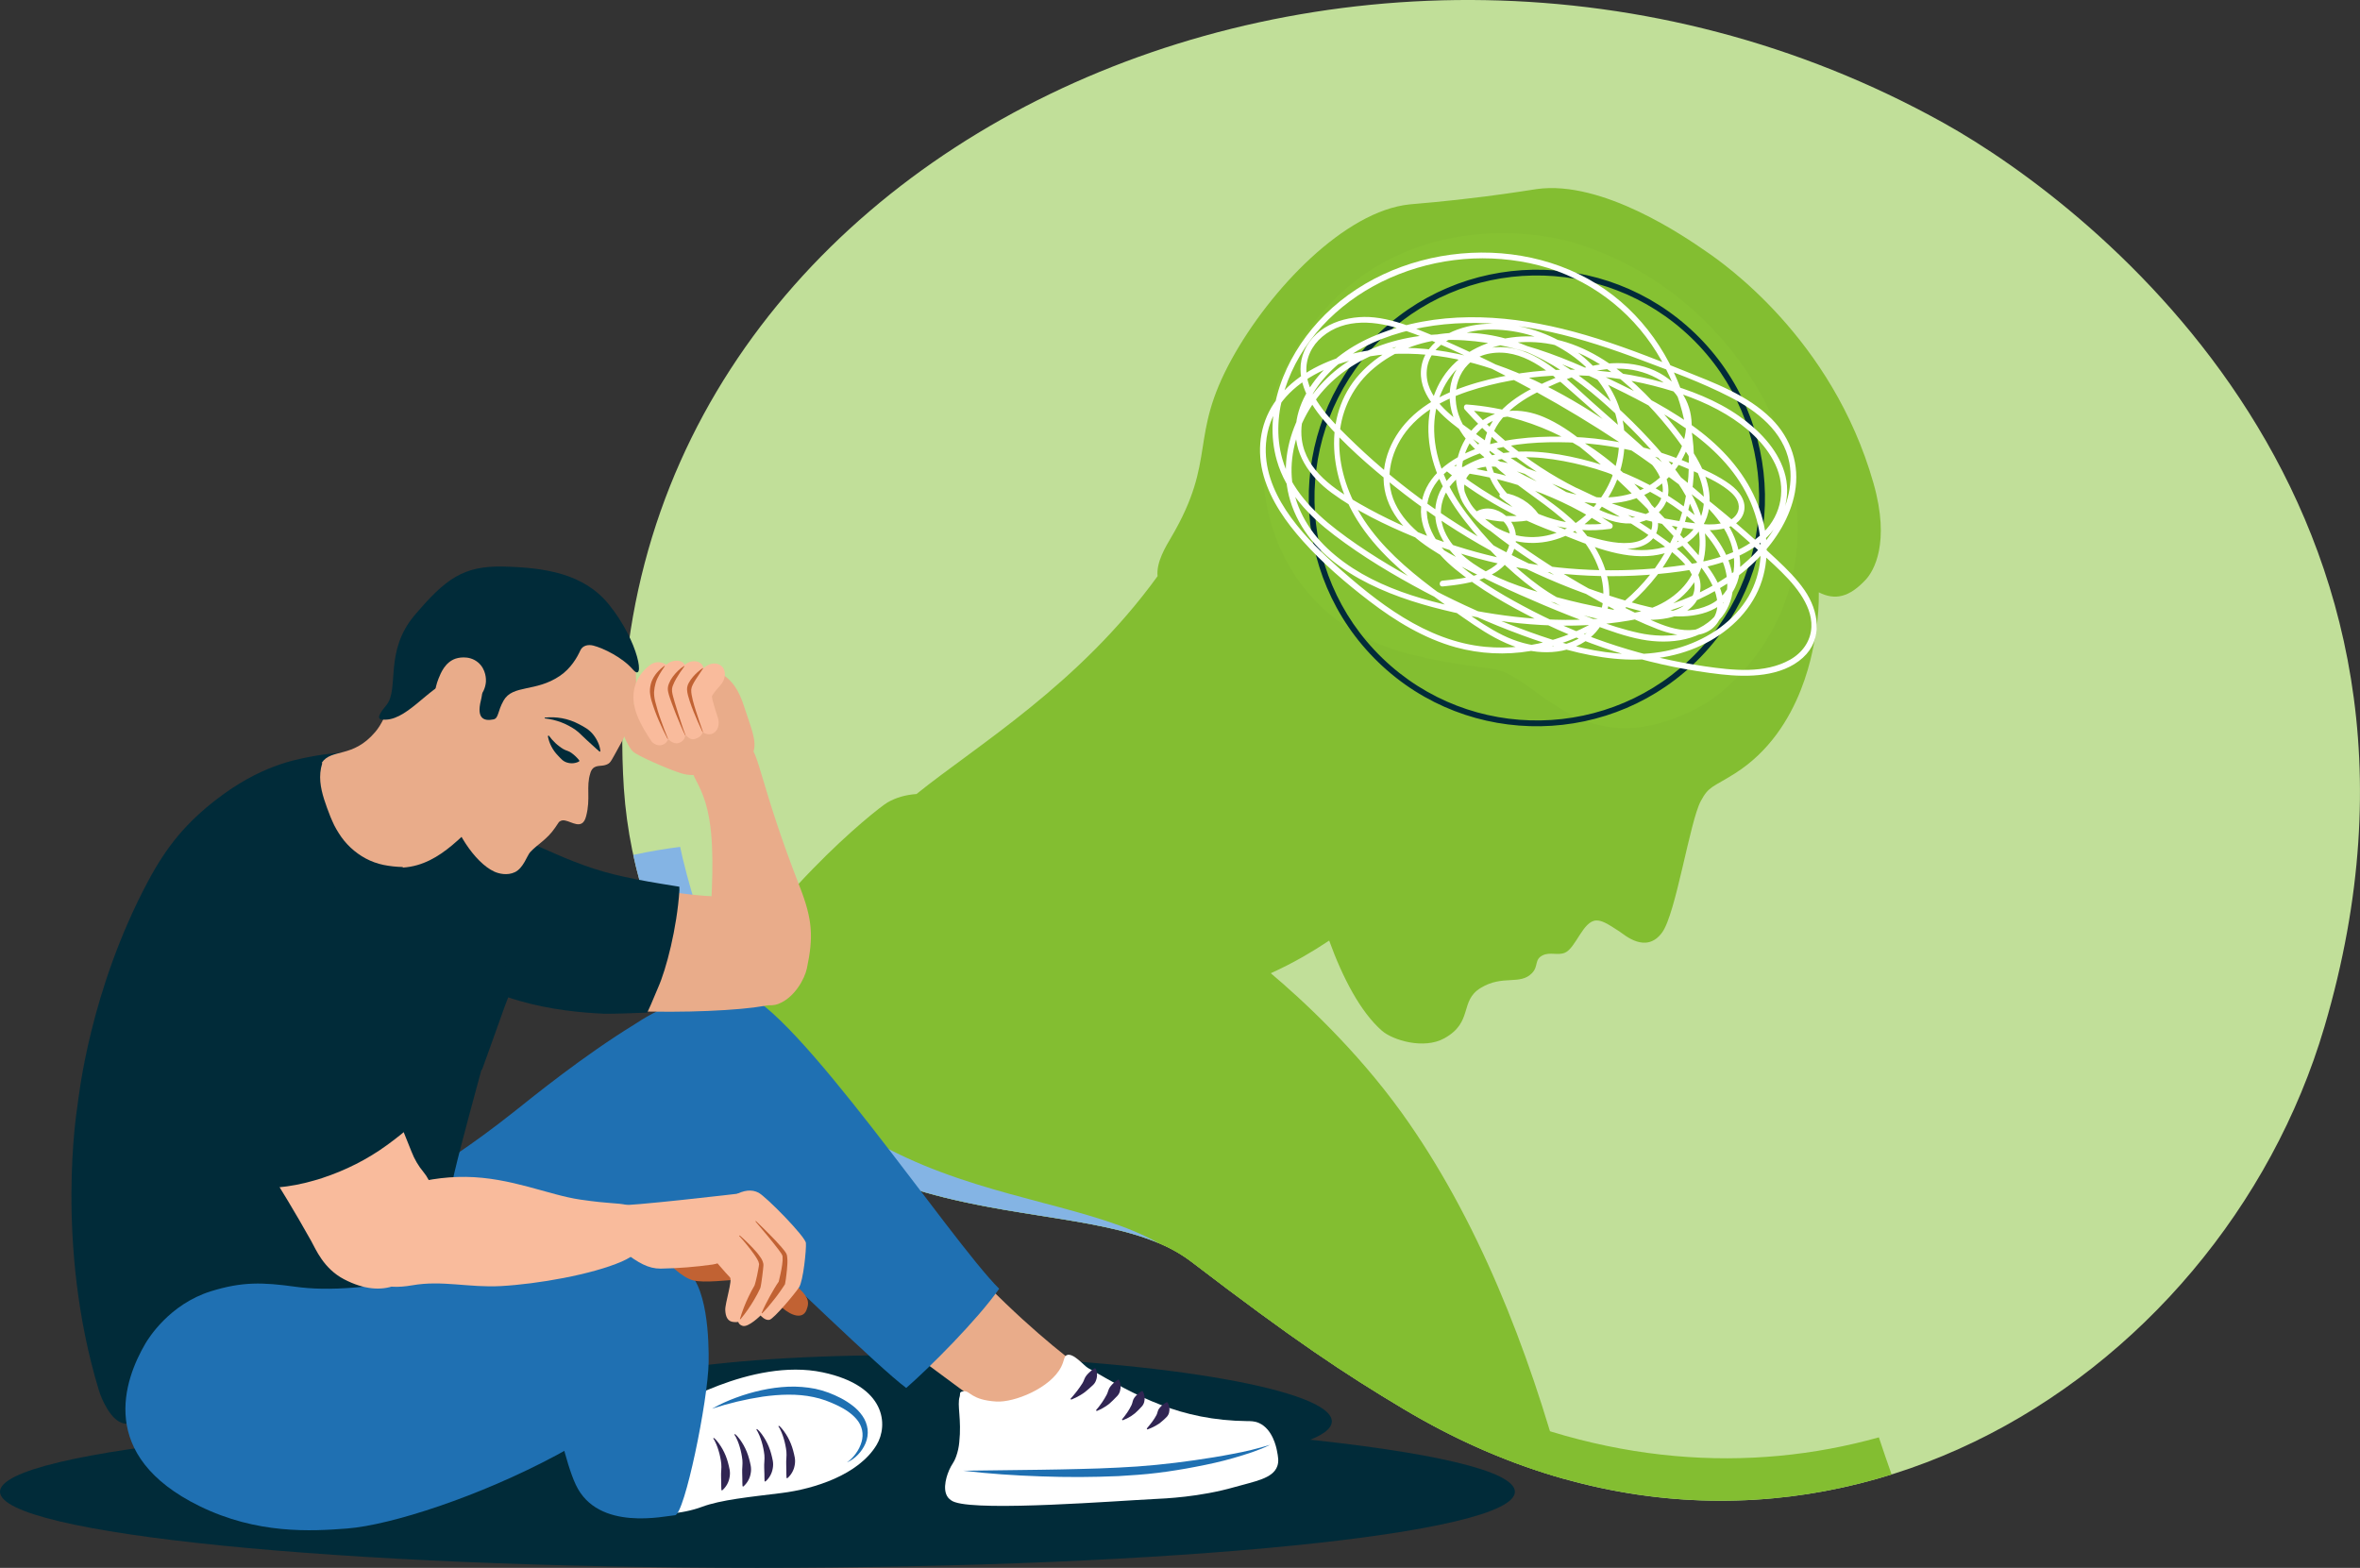 <?xml version="1.0" encoding="UTF-8"?> <svg xmlns="http://www.w3.org/2000/svg" width="286" height="190" viewBox="0 0 286 190" fill="none"><rect x="0" y="0" width="286" height="190" fill="#333333" stroke="none"/><g clip-path="url(#clip0_127_3231)"><path d="M170.103 170.754C162.885 166.439 156.917 162.5 144.346 152.883C130.136 142.012 94.547 155.595 78.615 110.275C76.96 105.532 75.948 100.588 75.606 95.576C70.543 18.048 164.902 -24.402 235.523 14.89C254.079 25.216 300.22 61.581 281.692 124.429C268.912 167.802 218.555 199.704 170.103 170.754Z" fill="#C1DF99"></path><path d="M144.347 152.883C156.918 162.5 162.883 166.439 170.104 170.754C176.559 174.611 183.042 177.387 189.478 179.204C185.208 163.374 178.991 147.534 169.875 134.86C164.325 127.141 157.694 121.057 154.003 117.942C155.253 117.373 156.563 116.715 157.914 115.944C158.963 115.345 160.018 114.692 161.078 113.985C162.712 118.502 164.892 122.661 167.479 124.917C168.785 126.052 172.548 127.212 175.043 125.821C178.584 123.851 176.83 121.308 179.445 119.719C182.132 118.083 184.212 119.446 185.67 117.914C186.471 117.075 185.914 116.279 186.958 115.768C187.837 115.338 188.783 115.818 189.64 115.458C190.956 114.913 191.849 111.57 193.453 111.548C194.11 111.539 194.7 111.859 196.27 112.889C196.864 113.28 199.492 115.66 201.431 112.997C203.102 110.702 204.778 99.573 206.11 97.082C207.09 95.245 207.527 95.446 210.262 93.721C218.632 88.419 219.848 77.911 220.083 76.428C220.324 74.891 220.435 73.337 220.414 71.782C222.407 72.786 224.115 72.376 226.104 70.246C227.028 69.255 229.12 65.853 227.039 58.549C222.025 40.951 208.735 31.835 206.785 30.489C204.245 28.732 194.202 21.785 186.22 22.915C185.539 23.01 183.381 23.376 179.956 23.813C174.991 24.447 171.715 24.675 170.839 24.767C162.97 25.57 153.927 35.07 149.287 43.48C144.007 53.051 147.548 55.555 141.942 65.099C141.287 66.216 140.106 68.117 140.282 69.822C130.734 83.007 118.355 90.334 111.07 96.223C109.752 96.32 108.585 96.648 107.565 97.239C106.15 98.056 92.246 109.205 84.863 123.772C102.495 152.78 131.781 143.269 144.347 152.883Z" fill="#83BE31"></path><path d="M170.958 79.304C173.545 79.944 175.778 80.394 180.764 81.029C186.398 81.752 191.399 92.775 205.112 86.108C206.544 85.407 207.877 84.517 209.073 83.462C227.523 67.095 214.708 36.809 190.987 29.49C184.543 27.503 165.96 25.563 156.11 43.892C149.313 56.545 153.558 75.007 170.958 79.304Z" fill="#86C232"></path><path d="M167.035 80.257C156.063 69.657 155.756 52.101 166.354 41.123C176.952 30.144 194.488 29.836 205.46 40.441C216.431 51.046 216.738 68.598 206.141 79.576C195.544 90.555 178 90.857 167.035 80.257ZM204.965 40.941C194.273 30.609 177.183 30.909 166.851 41.609C156.52 52.309 156.828 69.421 167.52 79.752C178.212 90.083 195.311 89.783 205.634 79.083C215.957 68.383 215.659 51.272 204.965 40.941Z" fill="#012B39"></path><path d="M179.118 54.201C183.32 59.889 191.452 62.027 193.826 69.143C194.706 71.789 194.496 74.831 192.238 76.729C189.378 79.135 185.209 78.501 182.115 76.975C180.497 76.18 179.006 75.156 177.536 74.121C175.796 72.894 174.058 71.667 172.387 70.343C169.35 67.945 166.463 65.204 164.559 61.795C163.02 59.038 162.098 55.848 162.338 52.672C162.458 51.111 162.892 49.591 163.612 48.202C164.332 46.812 165.324 45.582 166.53 44.584C171.492 40.438 178.683 40.117 184.507 42.446C187.973 43.835 191.076 45.989 193.889 48.422C196.507 50.687 198.954 53.143 201.208 55.771C203.099 57.983 204.885 60.492 205.652 63.34C206.427 66.221 205.84 69.282 203.697 71.43C201.479 73.653 198.16 74.626 195.075 74.438C191.534 74.221 188.236 72.394 185.506 70.232C182.591 67.915 179.982 65.236 177.743 62.259C175.564 59.346 173.896 55.957 173.802 52.256C173.719 48.985 174.961 45.765 177.635 43.769C180.199 41.861 183.562 41.206 186.702 41.525C190.379 41.898 193.738 43.754 196.543 46.089C199.321 48.406 201.831 51.216 203.917 54.167C205.534 56.458 207.136 59.429 206.232 62.307C205.125 65.85 200.957 66.994 197.652 66.589C195.846 66.368 194.103 65.796 192.399 65.18C190.539 64.508 188.662 63.837 186.891 62.951C183.895 61.452 181.007 58.977 180.56 55.455C180.082 51.673 183.167 49.134 186.202 47.587C189.355 45.981 193.029 44.522 196.626 44.691C199.866 44.842 203.372 46.659 204.17 50.032C204.765 52.549 203.655 55.196 201.983 57.057C197.488 62.064 190.187 60.415 184.904 57.697C181.704 56.052 177.914 53.832 176.741 50.193C175.718 47.017 177.035 43.44 180.575 42.833C184.44 42.173 187.636 44.956 190.319 47.331L194.982 51.45C196.415 52.716 197.919 53.933 199.271 55.289C200.261 56.281 201.304 57.514 201.487 58.961C201.709 60.732 200.388 62.086 198.773 62.548C197.002 63.053 195.173 62.444 193.576 61.67C191.887 60.852 190.255 59.889 188.637 58.944C185.058 56.844 181.586 54.573 178.22 52.13C175.916 50.457 172.619 48.117 172.909 44.865C173.221 41.386 177.418 40.014 180.368 39.94C183.541 39.878 186.667 40.714 189.388 42.35C192.067 43.952 194.33 46.353 195.467 49.289C196.475 51.894 196.441 54.725 195.526 57.351C193.644 62.758 187.899 66.799 182.202 64.362C179.368 63.15 177.079 60.495 177.122 57.297C177.161 54.474 178.938 51.519 181.73 50.686C184.883 49.744 188.048 51.548 190.48 53.398C193.576 55.756 196.44 58.484 199.196 61.219C200.661 62.673 202.088 64.161 203.478 65.683C204.648 66.965 205.889 68.241 206.83 69.707C207.556 70.837 208.232 72.208 208.104 73.592C207.968 75.091 206.768 76.128 205.321 76.318C203.787 76.521 202.173 76.03 200.772 75.444C198.954 74.683 197.179 73.796 195.429 72.891C191.91 71.069 188.508 69.031 185.241 66.788C183.527 65.612 181.836 64.388 180.218 63.09C179.175 62.258 178.084 61.241 177.611 59.956C177.019 58.35 178.01 56.933 179.635 56.629C181.376 56.303 183.157 56.901 184.793 57.43C188.478 58.628 192.034 60.194 195.407 62.103C197.069 63.042 198.682 64.062 200.246 65.162C201.65 66.15 203.165 67.168 204.286 68.487C205.356 69.747 205.891 71.588 204.619 72.924C203.53 74.072 201.701 74.355 200.197 74.4C198.334 74.456 196.457 74.067 194.635 73.729C192.705 73.372 190.791 72.94 188.893 72.433C185.644 71.565 182.289 70.615 179.395 68.851C177.064 67.431 174.663 65.227 174.614 62.289C174.557 58.837 177.558 56.77 180.569 55.946C183.903 55.033 187.402 55.401 190.733 56.133C194.272 56.91 197.668 58.236 200.798 60.062C203.479 61.627 206.052 63.524 207.773 66.158C209.291 68.475 210.046 71.474 208.392 73.943C206.281 77.094 202.022 77.439 198.641 76.709C194.887 75.899 191.232 74.299 187.703 72.82C183.959 71.25 180.274 69.523 176.685 67.622C173.757 66.07 170.557 64.137 169.079 61.025C167.601 57.914 168.616 54.295 170.814 51.779C173.285 48.953 176.979 47.561 180.527 46.671C183.786 45.859 187.134 45.459 190.492 45.48C193.815 45.498 197.122 45.92 200.343 46.736C203.389 47.511 206.471 48.585 209.169 50.211C211.592 51.667 213.913 53.678 215.143 56.276C216.472 59.086 215.938 62.296 213.721 64.5C211.235 66.968 207.528 67.956 204.166 68.46C200.774 68.962 197.345 69.174 193.917 69.094C187.13 68.937 180.413 67.67 174.034 65.345C170.847 64.184 167.765 62.755 164.819 61.075C161.766 59.334 158.282 57.076 157.766 53.28C157.405 50.611 158.64 48.001 160.319 46C162.226 43.733 164.706 42.149 167.446 41.083C173.983 38.545 181.241 38.742 187.986 40.243C191.73 41.076 195.375 42.296 198.958 43.651C202.541 45.005 206.226 46.349 209.641 48.105C212.909 49.783 216.11 52.249 216.842 56.064C217.387 58.935 216.412 61.86 214.88 64.268C211.513 69.557 205.404 72.683 199.458 74.081C193.072 75.58 186.349 75.308 179.924 74.217C173.271 73.085 165.94 71.234 160.886 66.481C158.46 64.198 156.759 61.166 156.541 57.795C156.342 54.753 157.299 51.734 158.94 49.192C162.63 43.478 169.469 41.106 176.027 41.191C183.459 41.287 190.438 44.381 196.965 47.663C203.606 51.002 210.776 55.307 212.882 62.957C213.74 66.074 213.549 69.433 211.908 72.266C210.161 75.282 207.071 77.355 203.798 78.399C196.893 80.603 189.435 78.198 182.961 75.673C179.295 74.242 175.722 72.583 172.263 70.706C168.722 68.785 165.207 66.677 162.007 64.22C159.103 61.99 156.434 59.228 155.401 55.621C154.614 52.866 154.832 49.934 155.69 47.223C157.525 41.418 162.043 36.824 167.423 34.159C172.992 31.417 179.319 30.621 185.393 31.897C191.382 33.161 196.657 36.68 200.126 41.726C203.523 46.676 205.224 52.877 204.502 58.865C203.799 64.697 200.697 69.905 196.067 73.49C191.541 76.988 185.727 78.925 179.996 78.384C172.834 77.702 166.843 72.977 161.687 68.329C157.644 64.686 152.958 59.607 153.423 53.724C153.996 46.457 162.003 43.32 168.284 42.922C180.998 42.119 192.543 49.758 202.04 57.362C204.777 59.553 208.032 61.835 209.494 65.14C210.808 68.113 210.271 71.91 207.052 73.348C204.055 74.683 200.464 73.793 197.473 72.929C193.773 71.861 190.155 70.525 186.648 68.932C179.749 65.801 173.322 61.718 167.555 56.802C166.095 55.555 164.681 54.257 163.314 52.908C162.118 51.729 160.917 50.529 159.956 49.148C159.121 47.951 158.413 46.578 158.321 45.097C158.216 43.418 158.961 41.889 160.228 40.815C163.019 38.462 166.814 38.889 170.034 39.975C173.753 41.233 177.358 42.994 180.87 44.734C187.95 48.244 194.726 52.339 201.126 56.975C204.368 59.325 207.507 61.81 210.541 64.431C212.069 65.751 213.567 67.102 215.035 68.485C216.185 69.575 217.315 70.693 218.193 72.015C218.974 73.188 219.583 74.546 219.517 75.985C219.44 77.706 218.399 79.12 216.93 79.946C213.842 81.677 209.969 81.234 206.623 80.75C199.371 79.695 192.345 77.444 185.829 74.088C182.721 72.486 179.578 70.68 176.865 68.464C174.484 66.513 172.19 63.676 173.12 60.394C174.006 57.26 177.381 55.506 180.267 54.64C183.41 53.697 186.845 53.512 190.108 53.612C193.487 53.721 196.839 54.255 200.084 55.203C201.762 55.69 203.406 56.288 205.003 56.995C206.501 57.658 208.136 58.358 209.425 59.379C209.97 59.806 210.515 60.349 210.674 61.042C210.879 61.914 210.388 62.654 209.634 63.047C208.083 63.855 206.105 63.51 204.459 63.287C201.077 62.825 197.763 61.96 194.587 60.711C188.22 58.206 182.537 54.228 178.002 49.101L177.764 49.703C184.946 50.251 191.705 53.321 196.846 58.37C197.99 59.499 199.297 60.756 199.944 62.252C200.269 62.993 200.382 63.849 199.944 64.577C199.433 65.43 198.384 65.717 197.454 65.789C195.71 65.925 193.913 65.398 192.245 64.948C190.372 64.443 188.533 63.816 186.742 63.071C182.748 61.409 179.013 59.183 175.65 56.461L175.413 57.063C182.399 57.722 189.108 60.12 194.929 64.04C194.984 63.819 195.037 63.6 195.091 63.381C192.829 63.706 190.523 63.553 188.323 62.933C186.123 62.313 184.076 61.24 182.315 59.781L181.993 60.382C182.765 60.482 183.508 60.739 184.178 61.138C184.847 61.536 185.427 62.068 185.884 62.699C185.952 62.527 186.02 62.354 186.091 62.183C183.807 62.731 181.418 62.65 179.178 61.948C179.21 62.162 179.242 62.376 179.273 62.592C180.297 62.005 181.515 62.444 182.269 63.262C183.207 64.272 183.198 65.695 182.582 66.875C181.103 69.709 177.644 70.097 174.804 70.368C174.358 70.412 174.367 71.114 174.818 71.07C178.162 70.75 182.544 70.074 183.582 66.237C183.958 64.849 183.563 63.416 182.46 62.477C181.461 61.629 180.083 61.316 178.911 61.986C178.852 62.023 178.806 62.076 178.778 62.139C178.749 62.201 178.739 62.271 178.749 62.339C178.759 62.407 178.789 62.471 178.835 62.522C178.88 62.574 178.94 62.611 179.006 62.63C181.364 63.359 183.875 63.439 186.274 62.859C186.326 62.844 186.373 62.817 186.413 62.781C186.453 62.745 186.484 62.701 186.504 62.651C186.524 62.601 186.532 62.547 186.528 62.494C186.524 62.44 186.508 62.388 186.481 62.342C185.977 61.631 185.333 61.03 184.589 60.576C183.844 60.123 183.015 59.826 182.152 59.705C181.843 59.663 181.532 60.054 181.826 60.299C183.652 61.823 185.777 62.948 188.063 63.601C190.349 64.255 192.746 64.423 195.101 64.095C195.177 64.091 195.25 64.063 195.309 64.014C195.368 63.966 195.41 63.9 195.428 63.825C195.446 63.751 195.44 63.673 195.41 63.603C195.38 63.533 195.329 63.474 195.263 63.435C189.335 59.457 182.505 57.03 175.398 56.375C175.103 56.346 174.932 56.794 175.161 56.977C180.035 60.94 185.672 63.856 191.721 65.544C193.586 66.064 195.614 66.672 197.577 66.498C199.097 66.361 200.656 65.606 200.904 63.945C201.131 62.409 200.115 61 199.185 59.892C196.675 56.926 193.624 54.465 190.197 52.638C186.345 50.57 182.1 49.337 177.741 49.019C177.41 48.995 177.323 49.416 177.504 49.622C182.601 55.369 189.114 59.68 196.393 62.125C198.224 62.743 200.095 63.236 201.992 63.603C203.776 63.946 205.699 64.32 207.523 64.239C208.939 64.177 210.774 63.742 211.286 62.222C211.773 60.78 210.771 59.518 209.673 58.709C208.249 57.659 206.541 56.905 204.922 56.212C203.261 55.497 201.554 54.894 199.813 54.408C196.356 53.444 192.787 52.94 189.198 52.909C185.69 52.878 181.971 53.164 178.678 54.46C175.856 55.57 172.877 57.595 172.3 60.797C171.695 64.151 173.926 66.983 176.369 68.984C179.314 71.396 182.732 73.345 186.125 75.045C193.16 78.577 200.764 80.838 208.585 81.723C211.844 82.088 215.907 82.049 218.49 79.699C220.973 77.438 220.409 74.024 218.681 71.513C217.728 70.134 216.54 68.959 215.324 67.818C213.724 66.318 212.09 64.855 210.421 63.43C207.128 60.618 203.71 57.961 200.169 55.458C193.073 50.437 185.533 46.078 177.641 42.436C175.713 41.546 173.767 40.681 171.785 39.904C170.102 39.242 168.369 38.666 166.564 38.469C163.336 38.117 159.498 39.287 158.08 42.489C156.744 45.502 158.444 48.579 160.378 50.87C162.897 53.854 165.944 56.488 168.984 58.924C175.469 64.122 182.708 68.3 190.451 71.316C192.347 72.052 194.268 72.718 196.214 73.312C197.984 73.858 199.779 74.366 201.626 74.589C204.655 74.955 208.192 74.561 209.965 71.741C211.814 68.798 210.636 65.017 208.651 62.492C207.398 60.897 205.837 59.592 204.277 58.309C202.94 57.21 201.586 56.132 200.215 55.075C194.781 50.907 188.968 47.084 182.541 44.635C176.362 42.282 169.278 41.227 162.835 43.157C159.544 44.141 156.329 45.979 154.383 48.882C152.637 51.489 152.284 54.723 153.147 57.707C154.011 60.69 155.854 63.287 157.891 65.568C160.299 68.265 163.102 70.664 165.967 72.857C169.119 75.269 172.572 77.374 176.42 78.445C179.363 79.247 182.446 79.401 185.455 78.896C191.563 77.879 197.06 74.587 200.844 69.681C208.785 59.259 205.575 43.589 195.47 35.78C185.084 27.729 168.605 29.292 159.753 38.984C155.723 43.397 153.025 49.825 154.737 55.808C155.826 59.624 158.648 62.541 161.733 64.877C165.138 67.467 168.858 69.687 172.628 71.692C176.439 73.718 180.383 75.481 184.433 76.97C188.05 78.301 191.772 79.445 195.623 79.819C199.21 80.168 202.841 79.767 206.132 78.231C209.285 76.756 212.043 74.25 213.312 70.956C214.523 67.81 214.245 64.295 213.04 61.192C211.659 57.632 209.159 54.714 206.172 52.383C202.721 49.691 198.76 47.712 194.831 45.826C191.154 44.054 187.365 42.468 183.399 41.484C176.53 39.779 168.65 40.02 162.698 44.261C157.459 47.996 154.3 55.029 156.57 61.31C159.122 68.35 166.858 71.772 173.577 73.567C180.454 75.403 187.798 76.315 194.89 75.556C201.539 74.844 208.419 72.458 213.167 67.558C215.258 65.396 216.964 62.666 217.517 59.675C218.129 56.355 217.063 53.133 214.676 50.746C211.764 47.844 207.712 46.393 203.981 44.886C200.08 43.307 196.151 41.771 192.109 40.59C184.838 38.463 176.962 37.515 169.571 39.636C166.502 40.516 163.566 41.89 161.203 44.071C159.133 45.979 157.39 48.535 157.066 51.391C156.657 54.879 158.667 57.727 161.372 59.72C164.368 61.929 167.864 63.607 171.293 65.035C178.03 67.824 185.198 69.422 192.481 69.758C196.196 69.93 199.919 69.762 203.603 69.256C207.17 68.763 210.958 67.854 213.751 65.44C216.14 63.372 217.187 60.164 216.221 57.126C215.329 54.321 213.123 52.094 210.774 50.434C208.027 48.497 204.781 47.263 201.567 46.353C198.171 45.397 194.667 44.876 191.139 44.804C187.539 44.726 183.944 45.123 180.448 45.986C176.751 46.901 172.886 48.365 170.314 51.309C168.135 53.796 166.979 57.306 168.116 60.524C169.324 63.939 172.533 66.149 175.566 67.828C179.297 69.894 183.199 71.693 187.127 73.349C189.114 74.188 191.12 74.98 193.147 75.726C195.041 76.424 196.96 77.126 198.943 77.498C202.371 78.147 206.417 77.65 208.705 74.716C210.534 72.369 210.296 69.341 208.977 66.821C207.496 63.993 205.002 61.896 202.357 60.202C199.049 58.089 195.413 56.542 191.598 55.623C188.152 54.793 184.492 54.331 180.998 55.128C178.016 55.809 174.855 57.534 174.089 60.735C173.379 63.705 175.009 66.39 177.25 68.208C179.94 70.389 183.243 71.516 186.511 72.499C190.453 73.682 194.602 74.711 198.711 75.07C201.382 75.305 205.737 74.764 206.066 71.366C206.215 69.808 205.288 68.451 204.226 67.413C202.864 66.078 201.219 64.978 199.643 63.916C196.122 61.541 192.352 59.558 188.4 58.002C186.558 57.277 184.65 56.539 182.712 56.111C181.252 55.788 179.472 55.635 178.141 56.461C177.589 56.811 177.164 57.33 176.93 57.94C176.695 58.551 176.664 59.221 176.841 59.851C177.203 61.226 178.271 62.373 179.322 63.274C182.533 66.021 186.176 68.387 189.792 70.556C193.324 72.677 197.031 74.756 200.878 76.245C203.383 77.216 207.312 77.843 208.554 74.685C209.626 71.959 207.383 69.053 205.702 67.131C202.685 63.681 199.478 60.401 196.095 57.309C193.379 54.824 190.511 51.993 187.068 50.532C184.323 49.37 181.189 49.421 178.923 51.539C176.805 53.517 175.865 56.779 176.734 59.56C177.704 62.662 180.571 64.887 183.68 65.575C186.567 66.214 189.536 65.447 191.866 63.655C196.519 60.069 198.254 53.432 195.706 48.108C192.908 42.269 185.9 38.695 179.534 39.289C176.568 39.562 172.823 41.087 172.26 44.402C171.716 47.64 174.43 50.185 176.771 51.94C180.321 54.587 184.012 57.04 187.827 59.288C189.659 60.378 191.504 61.486 193.437 62.391C194.935 63.096 196.596 63.633 198.267 63.377C199.745 63.15 201.242 62.311 201.876 60.901C202.466 59.592 202.175 58.157 201.479 56.949C200.649 55.515 199.38 54.41 198.154 53.326L192.979 48.751C190.089 46.198 186.996 42.779 182.994 42.156C179.818 41.661 176.575 43.137 175.842 46.469C175.025 50.197 177.324 53.49 180.174 55.631C183.025 57.772 186.386 59.481 189.814 60.401C192.892 61.23 196.384 61.378 199.316 59.956C201.799 58.732 203.7 56.577 204.604 53.959C205.511 51.251 204.889 48.313 202.747 46.367C200.032 43.904 196.148 43.606 192.72 44.389C190.856 44.815 189.064 45.522 187.316 46.298C185.657 47.029 184.03 47.885 182.644 49.068C181.309 50.205 180.241 51.704 179.92 53.454C179.647 54.967 179.92 56.511 180.552 57.902C182.152 61.445 185.674 63.346 189.124 64.708C192.599 66.081 196.478 67.786 200.306 67.329C203.538 66.942 206.718 64.865 207.137 61.421C207.509 58.37 205.761 55.451 204.005 53.116C199.575 47.248 193.479 41.005 185.64 40.768C182.344 40.67 178.902 41.624 176.429 43.877C173.918 46.165 172.896 49.58 173.133 52.909C173.406 56.768 175.255 60.24 177.609 63.235C179.962 66.229 182.763 69.104 185.85 71.378C188.752 73.518 192.218 75.195 195.892 75.175C199.025 75.163 202.323 74.006 204.472 71.655C206.542 69.391 207.12 66.273 206.379 63.341C205.611 60.299 203.712 57.632 201.701 55.282C199.243 52.401 196.547 49.733 193.642 47.305C190.646 44.817 187.341 42.671 183.647 41.395C177.519 39.279 169.922 40.149 165.191 44.89C160.224 49.864 161 57.49 164.5 63.063C166.764 66.667 170.05 69.499 173.426 72.023C175.131 73.296 176.864 74.546 178.63 75.731C180.278 76.838 182.006 77.851 183.899 78.472C186.925 79.466 190.667 79.274 193.064 76.954C195.082 75.001 195.402 72.09 194.673 69.487C193.838 66.499 191.895 64.035 189.531 62.102C186.236 59.398 182.313 57.347 179.743 53.858C179.47 53.498 178.87 53.858 179.138 54.216L179.118 54.201Z" fill="white"></path><path d="M176.24 168.896C168.653 165.263 149.768 152.084 140.129 150.525C141.634 151.12 143.054 151.913 144.351 152.883C156.921 162.5 162.886 166.439 170.107 170.754C190.457 182.913 211.141 184.336 229.238 178.685C228.724 177.244 228.209 175.745 227.694 174.187C212.058 178.549 194.383 177.595 176.24 168.896Z" fill="#83BE31"></path><path d="M82.735 104.019C82.625 103.559 82.524 103.094 82.425 102.629C80.664 102.851 78.776 103.162 76.74 103.604C77.225 105.867 77.852 108.097 78.616 110.282C93.221 151.831 124.35 143.873 140.378 150.637C125.244 142.029 93.106 147.13 82.735 104.019Z" fill="#84B4E4"></path><path d="M91.792 190C142.488 190 183.585 185.871 183.585 180.778C183.585 175.685 142.488 171.557 91.792 171.557C41.097 171.557 0 175.685 0 180.778C0 185.871 41.097 190 91.792 190Z" fill="#012B39"></path><path d="M161.398 172.274C161.494 168.515 141.479 164.956 116.693 164.324C91.908 163.691 71.738 166.226 71.642 169.985C71.546 173.743 91.561 177.303 116.347 177.935C141.132 178.567 161.302 176.033 161.398 172.274Z" fill="#012B39"></path><path d="M46.998 147.504C47.588 143.438 51.174 143.561 62.388 134.653C64.598 132.897 70.66 127.963 76.96 124.099C77.496 123.771 79.82 122.114 83.164 121.172C86.33 120.28 88.253 119.998 89.802 120.871C92.907 122.622 94.977 130.197 93.292 134.816C92.299 137.542 91.689 139.073 89.042 142.081C77.72 154.947 76.155 153.402 74.294 154.705C73.302 155.398 61.475 163.441 52.954 158.113C49.687 156.079 46.383 151.749 46.998 147.504Z" fill="#1F70B2"></path><path d="M83.912 93.628C84.457 94.979 85.423 96.103 85.965 99.329C86.646 103.343 86.196 108.859 86.079 111.627C85.848 117.043 88.552 120.163 91.211 121.2C92.336 121.638 93.222 122.084 94.343 121.649C96.261 120.909 97.505 118.665 97.783 117.356C98.588 113.56 98.478 111.442 96.913 107.442C92.189 95.358 91.915 90.814 90.741 90.436C88.887 89.835 86.693 91.453 85.522 92.095C84.461 92.684 83.652 92.988 83.912 93.628Z" fill="#E9AC8A"></path><path d="M37.706 91.686C35.677 92.079 31.528 92.805 26.282 96.839C22.64 99.641 20.239 102.48 17.944 106.789C10.887 120.009 9.536 132.879 9.376 134.092C9.376 134.092 6.601 150.678 11.964 168.429C12.312 169.585 13.433 172.177 15.002 172.501C17.567 173.033 20.683 166.597 22.765 164.658C27.691 160.073 31.293 159.908 34.397 158.684C38.609 157.021 41.735 156.829 45.156 156.412C51.384 155.65 51.488 153.807 52.132 153.202C53.021 152.367 53.294 151.115 54.548 144.534C55.103 141.617 56.182 137.622 58.345 129.636C61.114 119.403 61.239 120.291 62.782 114.052C63.395 111.573 65.233 107.225 62.006 100.022C57.872 90.814 44.526 90.367 37.706 91.686Z" fill="#012B39"></path><path d="M24.17 182.513C31.157 185.941 37.69 185.572 42.087 185.23C52.637 184.412 84.949 171.408 84.752 158.05C84.744 157.478 84.721 156.228 83.971 154.998C82.54 152.65 79.229 151.011 76.999 150.757C70.52 150.018 62.204 152.645 56.224 153.911C44.958 156.297 39.584 156.457 35.779 155.931C31.829 155.386 29.355 155.307 25.58 156.476C20.493 158.056 17.945 162.262 17.617 162.822C15.029 167.236 11.755 176.424 24.17 182.513Z" fill="#1F70B2"></path><path d="M93.2 122.051C92.817 121.737 92.412 121.451 91.988 121.194L93.2 122.051Z" fill="#E9AC8A"></path><path d="M137.18 170.12C136.806 169.45 127.81 165.102 115.189 151.032C111.618 153.945 107.562 157.084 104.439 159.462C110.159 163.705 117.694 169.275 120.13 171.074C130.991 179.075 137.952 171.51 137.18 170.12Z" fill="#E9AC8A"></path><path d="M121.086 156.176C115.214 150.367 96.3 121.887 89.716 120.21C89.429 120.136 84.928 118.964 82.478 121.344C79.4 124.342 79.518 132.247 81.279 137.601C82.716 141.962 87.174 147.376 90.404 150.287C94.309 153.813 106.544 165.774 109.822 168.2C112.614 165.774 118.429 159.962 121.086 156.176Z" fill="#1F70B2"></path><path d="M63.327 120.801C59.715 119.681 57.198 118.409 55.146 116.167C54.122 115.051 52.324 113.032 52.122 109.986C52.081 109.377 51.864 106.11 54.109 103.918C56.276 101.804 59.391 102.01 61.573 102.178C64.977 102.45 65.623 103.481 70.846 105.362C79.894 108.62 87.052 108.713 88.142 108.633C99.841 107.815 97.551 119.377 94.194 121.459C92.18 122.709 72.012 123.494 63.327 120.801Z" fill="#E9AC8A"></path><path d="M73.283 122.854C70.372 122.717 66.782 122.386 62.96 121.293C58.936 120.144 56.526 118.669 54.552 116.515C53.598 115.473 51.611 113.308 51.393 110.019C51.29 108.483 51.433 105.599 53.536 103.548C54.907 102.209 56.804 101.561 59.318 101.561C60.052 101.561 60.75 101.611 61.401 101.661C63.637 101.84 64.736 102.329 66.558 103.14C67.599 103.604 68.895 104.181 70.809 104.875C73.941 106.009 76.996 106.612 81.901 107.387L82.328 107.455L82.337 107.886C82.038 112.479 80.737 117.469 79.75 119.682C79.362 120.546 79.016 121.495 78.567 122.433L78.431 122.715L77.835 122.736C76.151 122.799 74.702 122.854 73.29 122.854H73.283Z" fill="#012B39"></path><path d="M116.297 169.257C115.967 170.292 116.55 171.983 116.249 174.805C116.195 175.382 116.069 175.95 115.873 176.496C115.568 177.336 115.349 177.404 115.029 178.141C114.869 178.506 114.075 180.435 114.893 181.479C115.113 181.746 115.407 181.942 115.738 182.042C119.016 183.161 135.459 181.876 139.751 181.667C141.198 181.596 145.353 181.431 149.627 180.209C152.04 179.519 154.264 179.189 154.792 177.671C154.998 177.083 154.89 176.53 154.746 175.791C154.675 175.429 154.239 173.202 152.586 172.454C152.022 172.201 151.524 172.223 151.176 172.219C142.957 172.125 137.798 169.198 131.848 165.779C131.338 165.486 130.041 163.871 129.261 164.228C128.931 164.381 128.988 164.884 128.603 165.639C127.319 168.198 122.944 169.983 120.727 169.845C117.689 169.657 117.563 168.528 116.816 168.599C116.162 168.661 116.413 168.894 116.297 169.257Z" fill="white"></path><path d="M116.748 178.231L126.134 178.112C127.696 178.082 129.257 178.07 130.817 178.02L133.155 177.953C133.934 177.928 134.712 177.885 135.489 177.852C138.603 177.716 141.685 177.4 144.773 176.957C146.315 176.734 147.855 176.493 149.385 176.191C150.921 175.913 152.44 175.543 153.932 175.084C152.523 175.782 151.009 176.244 149.502 176.684C147.994 177.124 146.451 177.458 144.907 177.751C144.136 177.905 143.361 178.039 142.592 178.16L141.427 178.339C141.038 178.397 140.644 178.441 140.253 178.493C138.687 178.688 137.121 178.786 135.546 178.882C133.976 178.942 132.406 178.993 130.837 178.994C130.052 178.994 129.268 178.994 128.484 178.977C127.699 178.959 126.916 178.945 126.133 178.915C122.992 178.809 119.863 178.603 116.748 178.231Z" fill="#1F70B2"></path><path d="M58.262 129.608C58.497 128.273 58.775 126.948 59.044 125.619L59.481 123.632L59.961 121.656C60.127 120.999 60.27 120.332 60.419 119.674C60.571 119.02 60.763 118.376 60.992 117.745C61.222 117.117 61.469 116.49 61.745 115.869C62.019 115.233 62.337 114.617 62.699 114.027L62.849 114.064C62.892 114.759 62.877 115.456 62.804 116.148C62.734 116.83 62.626 117.507 62.48 118.176C62.333 118.841 62.133 119.494 61.883 120.128C61.632 120.759 61.375 121.382 61.146 122.017L59.784 125.833C59.316 127.102 58.881 128.382 58.407 129.649L58.262 129.608Z" fill="#012B39"></path><path d="M38.991 92.436C40.179 90.664 42.731 91.941 45.478 88.701C47.026 86.875 47.735 83.594 48.746 80.387C49.801 77.052 50.782 75.553 51.951 74.626C55.044 72.173 61.287 72.508 64.118 75.543C69.394 81.2 62.846 95.757 54.763 102.455C53.144 103.797 51.237 104.99 48.812 105.138C44.556 105.401 41.535 103.55 39.511 99.625C38.979 98.585 37.306 94.948 38.991 92.436Z" fill="#E9AC8A"></path><path d="M48.707 80.213C49.745 76.928 50.713 75.451 51.864 74.538C54.912 72.125 61.061 72.451 63.849 75.441" stroke="#012B39" stroke-miterlimit="10"></path><path d="M48.818 105.223C47.235 105.433 45.557 105.344 43.995 104.737C43.214 104.429 42.48 104.011 41.816 103.496C41.159 102.971 40.568 102.369 40.055 101.702C39.783 101.378 39.559 101.029 39.313 100.69C39.092 100.337 38.855 99.992 38.652 99.618C38.242 98.875 37.947 98.074 37.775 97.243C37.597 96.39 37.581 95.511 37.729 94.653C37.89 93.796 38.283 92.951 38.926 92.399L39.054 92.486C38.565 94.03 38.843 95.453 39.276 96.861C39.502 97.562 39.76 98.262 40.036 98.959C40.172 99.308 40.339 99.648 40.495 99.994C40.666 100.332 40.855 100.66 41.06 100.977C41.861 102.261 42.982 103.314 44.314 104.031C44.992 104.394 45.718 104.657 46.471 104.814C47.241 104.968 48.023 105.054 48.808 105.069L48.818 105.223Z" fill="#012B39"></path><path d="M48.707 80.213C48.909 79.42 49.157 78.64 49.451 77.877C49.596 77.492 49.767 77.119 49.946 76.747C50.131 76.376 50.342 76.019 50.576 75.677C50.811 75.332 51.082 75.012 51.383 74.723C51.688 74.433 52.022 74.175 52.379 73.951C53.098 73.524 53.879 73.21 54.694 73.021C56.317 72.65 58.003 72.658 59.623 73.044C60.429 73.232 61.208 73.525 61.938 73.916C62.3 74.115 62.645 74.342 62.969 74.597C63.29 74.852 63.586 75.138 63.853 75.449C63.556 75.171 63.237 74.917 62.899 74.69C62.563 74.466 62.211 74.268 61.844 74.099C61.113 73.762 60.345 73.514 59.556 73.36C59.161 73.282 58.763 73.224 58.364 73.187C57.965 73.15 57.565 73.134 57.164 73.139C56.364 73.144 55.567 73.239 54.788 73.423C54.012 73.596 53.267 73.886 52.579 74.284C52.239 74.485 51.919 74.72 51.626 74.985C51.335 75.254 51.069 75.55 50.832 75.868C50.36 76.522 49.959 77.223 49.633 77.96C49.29 78.689 48.996 79.45 48.707 80.213Z" fill="#012B39"></path><path d="M86.322 93.56C86.126 93.593 84.294 94.28 82.495 93.696C80.696 93.113 77.262 91.569 76.739 91.107C76.216 90.645 75.398 88.981 75.333 87.972C75.267 86.963 74.744 86.762 74.652 86.27C74.559 85.778 74.488 84.929 75.469 84.863C76.449 84.798 77.399 85.681 77.823 86.401C78.248 87.12 86.36 80.968 87.537 81.72C88.713 82.473 89.532 83.553 90.22 85.746C90.907 87.939 91.821 89.871 91.266 91.18C90.71 92.49 90.056 93.274 88.519 93.176C86.981 93.078 86.322 93.56 86.322 93.56Z" fill="#E9AC8A"></path><path d="M23.267 123.008C22.222 118.646 21.997 115.306 23.039 111.848C23.558 110.128 24.528 107.069 27.509 105.02C28.107 104.611 31.306 102.408 34.899 103.375C38.366 104.308 40.047 107.608 41.192 109.941C42.981 113.587 42.332 114.861 43.56 121.338C44.507 126.324 46.296 130.742 49.876 139.575C50.218 140.466 50.704 141.295 51.314 142.029C55.115 146.548 51.477 160.13 41.696 155.028C39.209 153.732 38.271 151.387 37.715 150.394C29.706 136.074 25.778 133.506 23.267 123.008Z" fill="#F9BB9C"></path><path d="M50.844 75.647C51.426 74.374 52.257 73.23 53.288 72.284C54.319 71.337 55.529 70.607 56.847 70.137C60.214 68.91 63.135 69.482 64.131 69.662C71.311 70.959 76.295 76.597 76.99 80.87C76.99 80.87 77.633 84.822 75.628 89.343C75.501 89.628 75.148 90.264 74.443 91.536C74.044 92.256 73.953 92.401 73.734 92.543C73.061 92.975 72.347 92.617 71.838 93.136C71.692 93.298 71.589 93.494 71.538 93.706C71 95.389 71.606 96.741 71.027 98.921C70.909 99.365 70.755 99.654 70.458 99.806C69.712 100.187 68.583 99.125 67.934 99.49C67.677 99.636 67.832 99.49 67.271 100.308C66.28 101.757 65.152 102.292 64.244 103.276C63.882 103.669 63.435 105.194 62.401 105.693C61.448 106.149 60.396 105.854 59.906 105.629C57.489 104.523 54.964 100.496 54.408 97.507C54.058 95.615 53.681 94.548 54.471 92.859C55.069 91.578 55.796 90.117 55.773 89.94C54.885 82.858 50.442 76.487 50.844 75.647Z" fill="#E9AC8A"></path><path d="M66.008 86.966C66.709 86.89 67.418 86.915 68.112 87.041C68.822 87.172 69.507 87.41 70.145 87.747C70.472 87.912 70.79 88.094 71.099 88.292C71.404 88.499 71.676 88.751 71.905 89.04C72.134 89.329 72.326 89.645 72.474 89.982C72.629 90.318 72.725 90.677 72.76 91.045L72.669 91.093C72.384 90.856 72.134 90.621 71.888 90.394L71.16 89.733C70.922 89.519 70.691 89.301 70.463 89.073C70.237 88.84 69.992 88.628 69.728 88.438C69.461 88.25 69.181 88.081 68.89 87.933C68.597 87.775 68.294 87.638 67.983 87.524C67.348 87.287 66.686 87.132 66.013 87.06L66.008 86.966Z" fill="#012B39"></path><path d="M66.508 89.14C66.75 89.475 67.023 89.785 67.326 90.066C67.469 90.202 67.621 90.329 67.782 90.444C67.933 90.564 68.092 90.673 68.259 90.77C68.424 90.864 68.6 90.94 68.781 90.998C68.956 91.058 69.12 91.144 69.268 91.254C69.62 91.51 69.936 91.813 70.207 92.153L70.184 92.278C69.738 92.513 69.216 92.562 68.734 92.414C68.504 92.348 68.292 92.231 68.114 92.07C67.937 91.907 67.776 91.732 67.616 91.563C67.295 91.235 67.025 90.859 66.816 90.45C66.612 90.055 66.468 89.632 66.389 89.195L66.508 89.14Z" fill="#012B39"></path><path d="M80.962 170.856C80.962 170.856 91.07 164.487 99.684 166.305C107.475 167.949 107.631 172.767 106.244 175.084C104.047 178.756 98.618 180.442 94.75 180.927C90.882 181.412 87.357 181.745 85.026 182.621C82.749 183.472 78.93 183.88 78.352 182.767C77.775 181.653 78.687 172.503 80.962 170.856Z" fill="white"></path><path d="M67.398 171.564C67.398 171.564 68.488 177.173 69.776 179.925C72.461 185.664 80.646 183.692 81.801 183.624C82.956 183.556 85.8 169.764 85.877 165.106C85.913 162.789 85.836 155.181 82.71 153.616C79.585 152.052 69.097 166.329 67.398 171.564Z" fill="#1F70B2"></path><path d="M86.285 170.713C87.22 170.19 88.195 169.742 89.201 169.375C90.211 169 91.246 168.698 92.299 168.47C93.361 168.236 94.44 168.094 95.526 168.046C96.626 168.004 97.728 168.09 98.809 168.302C99.354 168.418 99.889 168.574 100.411 168.77C100.923 168.963 101.423 169.187 101.909 169.439C102.404 169.698 102.876 169.999 103.319 170.34C103.779 170.685 104.181 171.102 104.509 171.575C104.851 172.059 105.069 172.621 105.143 173.21C105.203 173.791 105.115 174.378 104.887 174.916C104.665 175.429 104.351 175.897 103.96 176.296C103.586 176.691 103.137 177.006 102.639 177.224C103.067 176.919 103.439 176.542 103.739 176.11C104.04 175.698 104.266 175.237 104.408 174.747C104.549 174.283 104.571 173.79 104.473 173.315C104.37 172.851 104.16 172.419 103.859 172.052C103.248 171.307 102.386 170.746 101.469 170.312C101.009 170.093 100.536 169.89 100.051 169.714C99.575 169.544 99.087 169.407 98.591 169.305C96.6 168.88 94.497 168.967 92.433 169.252C90.347 169.569 88.291 170.058 86.285 170.713Z" fill="#1F70B2"></path><path d="M86.472 174.246C86.547 174.28 86.614 174.329 86.67 174.39C86.723 174.441 86.772 174.494 86.821 174.548C86.915 174.657 87.004 174.771 87.093 174.888C87.264 175.121 87.421 175.364 87.563 175.616C87.849 176.128 88.07 176.674 88.221 177.24C88.296 177.528 88.374 177.819 88.425 178.119C88.476 178.422 88.472 178.732 88.413 179.034C88.309 179.65 87.992 180.211 87.517 180.618L87.423 180.574C87.4 180.26 87.407 179.985 87.403 179.715L87.386 178.936C87.358 178.434 87.461 177.923 87.409 177.391C87.383 177.127 87.341 176.865 87.285 176.605C87.234 176.34 87.169 176.077 87.089 175.819C87.013 175.556 86.922 175.297 86.817 175.045C86.765 174.918 86.708 174.792 86.645 174.671C86.615 174.61 86.584 174.548 86.55 174.491C86.521 174.44 86.487 174.391 86.449 174.345L86.472 174.246Z" fill="#312553"></path><path d="M89.032 173.778C89.106 173.813 89.174 173.862 89.229 173.923C89.282 173.973 89.331 174.026 89.38 174.081C89.474 174.19 89.564 174.303 89.653 174.42C89.823 174.654 89.979 174.897 90.121 175.148C90.407 175.66 90.628 176.206 90.779 176.773C90.854 177.06 90.932 177.352 90.983 177.653C91.034 177.956 91.03 178.265 90.971 178.566C90.867 179.183 90.55 179.743 90.075 180.15L89.982 180.106C89.959 179.793 89.966 179.518 89.961 179.248L89.944 178.468C89.916 177.967 90.019 177.456 89.967 176.924C89.907 176.391 89.8 175.865 89.647 175.351C89.571 175.088 89.48 174.83 89.375 174.577C89.322 174.45 89.265 174.326 89.202 174.204C89.172 174.142 89.141 174.081 89.107 174.024C89.077 173.972 89.044 173.923 89.006 173.878L89.032 173.778Z" fill="#312553"></path><path d="M91.706 173.172C91.781 173.206 91.848 173.256 91.903 173.316C91.957 173.367 92.005 173.42 92.055 173.473C92.148 173.583 92.238 173.697 92.327 173.812C92.496 174.047 92.653 174.29 92.795 174.542C93.081 175.054 93.302 175.6 93.453 176.166C93.528 176.454 93.606 176.745 93.657 177.045C93.708 177.348 93.704 177.658 93.645 177.96C93.541 178.577 93.224 179.137 92.749 179.544L92.655 179.5C92.633 179.185 92.64 178.911 92.635 178.641L92.61 177.867C92.582 177.366 92.685 176.853 92.633 176.323C92.573 175.79 92.466 175.264 92.313 174.75C92.237 174.487 92.146 174.229 92.041 173.976C91.988 173.849 91.931 173.724 91.868 173.603C91.838 173.541 91.807 173.48 91.773 173.423C91.743 173.371 91.71 173.322 91.672 173.275L91.706 173.172Z" fill="#312553"></path><path d="M94.366 172.774C94.441 172.808 94.508 172.858 94.564 172.918C94.615 172.969 94.666 173.022 94.714 173.076C94.809 173.186 94.897 173.299 94.986 173.416C95.157 173.649 95.314 173.892 95.456 174.144C95.741 174.656 95.962 175.202 96.114 175.768C96.189 176.056 96.265 176.348 96.318 176.649C96.368 176.951 96.364 177.261 96.306 177.562C96.201 178.179 95.884 178.739 95.409 179.146L95.316 179.102C95.292 178.789 95.299 178.513 95.295 178.243L95.279 177.464C95.25 176.962 95.354 176.451 95.302 175.92C95.275 175.655 95.234 175.393 95.178 175.133C95.127 174.868 95.061 174.605 94.982 174.347C94.906 174.084 94.815 173.825 94.71 173.573C94.658 173.446 94.599 173.32 94.538 173.199C94.508 173.138 94.475 173.077 94.441 173.019C94.412 172.968 94.379 172.919 94.342 172.873L94.366 172.774Z" fill="#312553"></path><path d="M71.91 78.237C71.272 78.074 70.601 78.222 70.329 78.821C69.957 79.639 69.207 80.986 67.856 81.903C64.916 83.902 62.145 82.935 61.026 84.901C60.286 86.2 60.443 87.047 59.8 87.181C58.574 87.435 57.757 87 58.268 84.92C58.728 83.068 58.581 81.096 54.774 82.34C51.827 83.305 49.128 87.656 46.204 87.177C45.497 87.062 46.367 86.016 46.844 85.426C48.41 83.485 46.525 78.924 50.262 74.538C53.999 70.152 56.127 68.53 61.088 68.659C66.05 68.789 70.758 69.508 73.784 73.248C77.486 77.821 78.222 82.914 76.677 81.115C75.409 79.653 73.091 78.538 71.91 78.237Z" fill="#012B39"></path><path d="M55.813 88.788C55.426 89.147 54.662 89.034 54.228 88.835C52.644 88.111 52.142 84.738 53.138 82.252C53.431 81.521 53.94 80.252 55.22 79.814C55.318 79.779 56.766 79.311 57.918 80.263C58.947 81.115 58.899 82.407 58.888 82.608C58.833 83.361 58.505 84.068 57.965 84.596C57.472 85.084 57.315 84.888 56.924 85.331C56.379 85.945 56.243 86.83 56.096 87.746C55.998 88.371 56.024 88.595 55.813 88.788Z" fill="#E9AC8A"></path><path d="M80.5 152.477C80.826 152.958 82.618 154.819 84.004 155.163C85.391 155.508 88.257 155.103 89.607 155.075C90.957 155.046 93.652 157.493 94.795 158.482C95.937 159.472 97.266 159.897 97.731 158.766C98.195 157.634 97.81 157.039 96.55 155.857C95.29 154.675 88.316 149.724 88.316 149.724L80.5 152.477Z" fill="#C16233"></path><path d="M76.022 146.032C74.607 145.729 74.149 145.928 70.318 145.373C66.487 144.819 61.934 142.691 56.454 142.622C50.974 142.552 45.687 144.49 43.825 146.71C42.082 148.789 41.013 152.521 42.983 153.934C44.954 155.347 46.357 156.387 49.98 155.756C53.602 155.125 56.822 156.067 60.696 155.854C65.139 155.61 71.695 154.464 75.334 152.887C78.609 151.47 78.382 149.472 78.25 148.454C78.135 147.575 78.01 146.456 76.022 146.032Z" fill="#F9BB9C"></path><path d="M75.441 151.59C77.369 153.058 78.564 153.747 80.071 153.738C82.179 153.702 84.283 153.536 86.371 153.242C88.53 152.924 90.973 150.193 91.201 149.759C91.428 149.326 92.654 146.272 92.166 145.32C91.679 144.369 91.372 144.422 90.291 144.556C89.21 144.689 75.976 146.225 74.871 146.055C73.767 145.884 73.512 150.123 75.441 151.59Z" fill="#F9BB9C"></path><path d="M86.223 152.252C86.223 152.252 88.118 154.474 88.459 154.794C88.799 155.114 87.858 157.929 87.892 158.759C87.926 159.589 88.197 160.163 88.923 160.21C89.105 160.232 89.288 160.228 89.468 160.198C89.468 160.198 89.525 160.529 89.994 160.676C90.687 160.897 92.173 159.417 92.173 159.417C92.173 159.417 92.718 160.069 93.25 159.942C93.783 159.815 96.314 156.799 96.831 156.011C97.347 155.223 97.725 151.414 97.667 150.64C97.608 149.866 92.87 145.035 91.921 144.535C91.104 144.107 90.109 144.209 88.978 144.872C87.846 145.534 86.223 152.252 86.223 152.252Z" fill="#F9BB9C"></path><path d="M89.641 149.713C90.379 150.353 91.072 151.043 91.714 151.779C91.874 151.971 92.025 152.17 92.165 152.378C92.33 152.603 92.447 152.861 92.505 153.134C92.514 153.176 92.517 153.219 92.515 153.262V153.364L92.5 153.552L92.463 153.92L92.377 154.648C92.347 154.892 92.314 155.135 92.276 155.379L92.216 155.751C92.203 155.816 92.195 155.876 92.177 155.946L92.151 156.051C92.135 156.097 92.113 156.154 92.097 156.187C91.889 156.626 91.662 157.054 91.415 157.472C90.923 158.318 90.362 159.122 89.738 159.876L89.67 159.841C89.947 158.905 90.301 157.993 90.728 157.115C90.937 156.676 91.164 156.249 91.409 155.834C91.412 155.824 91.417 155.816 91.424 155.808L91.45 155.74C91.466 155.694 91.482 155.635 91.5 155.583C91.531 155.473 91.564 155.36 91.593 155.244C91.65 155.013 91.704 154.779 91.755 154.545L91.891 153.837L91.954 153.484C91.976 153.385 91.988 153.284 91.992 153.182C91.956 152.978 91.882 152.784 91.772 152.609C91.657 152.405 91.53 152.206 91.394 152.015C90.833 151.23 90.225 150.48 89.574 149.769L89.641 149.713Z" fill="#C16233"></path><path d="M91.603 147.97C92.139 148.475 92.662 148.993 93.183 149.517C93.703 150.04 94.215 150.567 94.702 151.133C94.825 151.269 94.945 151.418 95.063 151.571C95.126 151.651 95.183 151.735 95.236 151.821C95.267 151.871 95.294 151.922 95.318 151.975L95.373 152.153C95.431 152.543 95.443 152.939 95.408 153.333C95.388 153.71 95.347 154.082 95.304 154.455C95.262 154.827 95.215 155.193 95.14 155.565L95.127 155.631L95.082 155.702C94.888 156.011 94.674 156.311 94.467 156.608C94.26 156.905 94.037 157.198 93.808 157.486C93.579 157.773 93.351 158.06 93.113 158.34C92.875 158.621 92.628 158.895 92.365 159.158L92.301 159.114C92.438 158.77 92.596 158.433 92.762 158.106C92.928 157.779 93.095 157.45 93.275 157.131C93.455 156.812 93.639 156.496 93.82 156.177C94.001 155.858 94.205 155.556 94.412 155.256L94.355 155.392C94.514 154.692 94.694 153.978 94.788 153.269C94.842 152.932 94.859 152.59 94.837 152.249C94.803 152.107 94.739 151.974 94.649 151.858C94.551 151.712 94.448 151.565 94.337 151.421C93.899 150.841 93.43 150.274 92.966 149.706L91.547 148.019L91.603 147.97Z" fill="#C16233"></path><path d="M33.106 143.595C32.082 141.946 31.127 140.46 30.285 139.157C26.754 133.675 24.421 130.055 22.765 123.128C21.613 118.314 21.549 115.003 22.544 111.699C23.025 110.105 24.025 106.793 27.216 104.593C29.098 103.3 31.111 102.615 33.038 102.615C33.711 102.614 34.382 102.702 35.033 102.876C38.796 103.888 40.586 107.536 41.655 109.714C42.822 112.091 42.986 113.504 43.262 115.847C43.42 117.192 43.617 118.867 44.068 121.244C44.846 125.342 46.194 129.06 48.923 135.847L49.067 136.205L48.764 136.445C45.525 139 40.275 142.356 33.656 143.829L33.299 143.908L33.106 143.595Z" fill="#012B39"></path><path d="M33.04 143.636C31.903 142.079 30.806 140.501 29.683 138.938C29.126 138.153 28.573 137.363 28.023 136.569C27.478 135.766 26.947 134.961 26.437 134.131C25.928 133.301 25.408 132.473 24.939 131.612C24.464 130.751 24.066 129.85 23.749 128.919C23.598 128.45 23.445 127.984 23.327 127.507C23.208 127.03 23.092 126.553 23.005 126.07C22.918 125.588 22.851 125.102 22.785 124.617C22.718 124.132 22.7 123.64 22.693 123.147L22.845 123.11C23.077 123.547 23.265 123.993 23.467 124.433L23.761 125.093C23.858 125.312 23.946 125.535 24.047 125.751L25.191 128.353C25.579 129.212 25.944 130.074 26.317 130.943C26.691 131.811 27.075 132.678 27.517 133.519C27.96 134.36 28.427 135.194 28.901 136.025C29.375 136.856 29.854 137.691 30.339 138.522C31.292 140.198 32.246 141.869 33.176 143.557L33.04 143.636Z" fill="#012B39"></path><path d="M43.339 115.834C43.603 117.587 43.909 119.328 44.292 121.053C44.674 122.771 45.158 124.464 45.741 126.125C46.309 127.79 46.967 129.426 47.629 131.064C48.291 132.702 48.983 134.335 49.692 135.951L49.884 136.392L49.485 136.73C48.372 137.69 47.204 138.583 45.986 139.406C44.759 140.224 43.468 140.942 42.127 141.554C41.457 141.862 40.777 142.147 40.084 142.399C39.391 142.652 38.697 142.893 37.988 143.081C36.579 143.49 35.134 143.764 33.673 143.899L33.641 143.747C35.002 143.235 36.337 142.709 37.639 142.123C37.967 141.986 38.291 141.834 38.61 141.674C38.929 141.515 39.257 141.377 39.573 141.212C40.209 140.895 40.837 140.565 41.459 140.223C42.701 139.541 43.918 138.814 45.12 138.063C46.323 137.312 47.505 136.535 48.653 135.672L48.446 136.45C47.834 134.786 47.204 133.126 46.606 131.452C46.008 129.779 45.443 128.087 44.951 126.37C44.455 124.654 44.068 122.909 43.792 121.144C43.655 120.266 43.535 119.385 43.433 118.502C43.332 117.619 43.257 116.73 43.186 115.849L43.339 115.834Z" fill="#012B39"></path><path d="M129.734 169.512C130.007 169.196 130.279 168.892 130.515 168.576C130.639 168.421 130.754 168.261 130.863 168.1C130.972 167.94 131.084 167.784 131.182 167.622C131.278 167.458 131.357 167.286 131.419 167.107C131.455 167.023 131.495 166.942 131.539 166.863C131.587 166.787 131.64 166.713 131.697 166.643C131.974 166.32 132.299 166.04 132.66 165.813L132.784 165.849C132.985 166.295 133.001 166.804 132.829 167.262C132.757 167.478 132.634 167.674 132.47 167.833C132.31 167.993 132.134 168.136 131.973 168.284C131.813 168.433 131.645 168.572 131.474 168.704C131.302 168.836 131.121 168.949 130.94 169.061C130.578 169.278 130.2 169.464 129.808 169.619L129.734 169.512Z" fill="#312553"></path><path d="M132.826 170.892C133.081 170.595 133.32 170.286 133.543 169.965C133.653 169.809 133.755 169.65 133.849 169.489C133.943 169.328 134.038 169.172 134.121 169.009C134.201 168.844 134.267 168.672 134.316 168.496C134.37 168.326 134.453 168.167 134.561 168.027C134.819 167.694 135.134 167.412 135.493 167.193L135.618 167.228C135.823 167.653 135.86 168.14 135.723 168.591C135.665 168.802 135.558 168.996 135.41 169.157C135.263 169.319 135.101 169.467 134.955 169.621C134.809 169.775 134.654 169.92 134.495 170.058C134.335 170.195 134.164 170.316 133.991 170.432C133.648 170.659 133.283 170.85 132.901 171.001L132.826 170.892Z" fill="#312553"></path><path d="M135.965 172.02C136.199 171.73 136.428 171.449 136.62 171.156C136.718 171.014 136.809 170.867 136.892 170.716C136.979 170.57 137.056 170.421 137.127 170.271C137.192 170.118 137.243 169.958 137.278 169.794C137.317 169.636 137.389 169.487 137.487 169.357C137.726 169.038 138.029 168.773 138.377 168.58L138.502 168.614C138.712 169.001 138.771 169.452 138.667 169.88C138.621 170.078 138.527 170.262 138.394 170.416C138.258 170.57 138.108 170.713 137.974 170.86C137.837 171.004 137.694 171.14 137.543 171.269C137.391 171.393 137.232 171.509 137.068 171.617C136.745 171.822 136.401 171.991 136.041 172.121L135.965 172.02Z" fill="#312553"></path><path d="M138.971 173.121C139.194 172.839 139.427 172.576 139.627 172.304C139.728 172.172 139.823 172.036 139.909 171.895C139.996 171.763 140.076 171.626 140.149 171.486C140.215 171.345 140.266 171.197 140.301 171.046C140.339 170.899 140.409 170.763 140.506 170.646C140.744 170.349 141.042 170.104 141.38 169.928L141.504 169.963C141.721 170.334 141.782 170.775 141.675 171.19C141.628 171.383 141.531 171.56 141.395 171.705C141.259 171.851 141.103 171.978 140.963 172.114C140.823 172.246 140.675 172.371 140.521 172.486C140.367 172.594 140.207 172.693 140.043 172.783C139.724 172.959 139.392 173.11 139.05 173.233L138.971 173.121Z" fill="#312553"></path><path d="M87.433 80.713C86.875 80.216 85.945 80.337 85.281 80.965C85.244 80.808 85.172 80.661 85.07 80.534C84.613 79.978 83.678 79.989 82.98 80.562C82.95 80.508 82.916 80.457 82.877 80.409C82.478 79.923 81.473 79.939 80.805 80.504C80.712 80.558 80.647 80.496 80.599 80.475C80.333 80.315 80.025 80.237 79.715 80.249C79.405 80.261 79.105 80.363 78.852 80.543C78.564 80.753 75.786 82.612 77.127 86.457C77.556 87.683 78.406 89.028 78.992 89.894C79.36 90.256 79.846 90.416 80.288 90.264C80.445 90.207 80.588 90.116 80.707 89.999C80.826 89.881 80.918 89.739 80.978 89.583C81.344 89.933 81.818 90.187 82.254 90.038C82.711 89.882 83.007 89.588 83.061 89.052C83.432 89.428 83.79 89.7 84.239 89.546C84.648 89.41 85.069 89.175 85.159 88.708C85.314 88.834 85.497 88.92 85.693 88.959C85.889 88.997 86.091 88.987 86.282 88.929C86.963 88.694 87.281 87.811 86.988 86.955C86.935 86.799 86.206 84.584 86.285 84.366C86.421 84.003 87.151 83.213 87.306 83.038C87.978 82.284 88.034 81.246 87.433 80.713Z" fill="#F9BB9C"></path><path d="M85.139 88.715C84.755 87.897 84.383 87.079 84.049 86.238C83.882 85.819 83.724 85.395 83.581 84.961C83.51 84.745 83.445 84.526 83.383 84.3C83.317 84.065 83.276 83.824 83.261 83.581V83.605C83.249 83.291 83.33 82.981 83.494 82.713C83.631 82.47 83.791 82.242 83.972 82.031C84.322 81.621 84.725 81.261 85.172 80.958L85.208 80.995C84.918 81.445 84.613 81.87 84.34 82.302C84.203 82.512 84.078 82.73 83.965 82.954C83.859 83.14 83.792 83.347 83.769 83.56V83.585C83.762 83.791 83.778 83.997 83.818 84.199C83.855 84.415 83.902 84.63 83.954 84.846C84.063 85.276 84.19 85.706 84.325 86.132C84.597 86.987 84.886 87.838 85.184 88.688L85.139 88.715Z" fill="#C16233"></path><path d="M83.036 89.114C82.825 88.696 82.641 88.268 82.456 87.84C82.271 87.412 82.088 86.983 81.919 86.548C81.75 86.113 81.579 85.68 81.417 85.241L81.181 84.578C81.097 84.346 81.028 84.108 80.975 83.867L80.984 83.906C80.891 83.553 80.918 83.179 81.063 82.843C81.184 82.54 81.346 82.254 81.543 81.994C81.732 81.74 81.942 81.502 82.17 81.283C82.396 81.063 82.645 80.868 82.913 80.702L82.948 80.74C82.582 81.224 82.246 81.73 81.94 82.253C81.795 82.504 81.67 82.765 81.564 83.034C81.458 83.265 81.418 83.52 81.447 83.773V83.814C81.477 84.03 81.523 84.244 81.583 84.454C81.641 84.678 81.706 84.899 81.771 85.122C81.907 85.565 82.043 86.009 82.179 86.451L82.608 87.778C82.755 88.219 82.901 88.662 83.073 89.092L83.036 89.114Z" fill="#C16233"></path><path d="M80.904 89.549C80.534 88.836 80.185 88.109 79.859 87.368C79.533 86.628 79.249 85.869 79.01 85.096C78.879 84.695 78.796 84.279 78.762 83.859C78.747 83.428 78.816 82.999 78.963 82.594C79.119 82.199 79.341 81.833 79.618 81.512C79.886 81.2 80.192 80.922 80.529 80.686L80.566 80.723C80.111 81.394 79.667 82.049 79.455 82.767C79.35 83.125 79.286 83.494 79.264 83.867C79.261 84.248 79.307 84.627 79.4 84.997C79.588 85.77 79.819 86.532 80.094 87.28C80.355 88.035 80.638 88.779 80.949 89.524L80.904 89.549Z" fill="#C16233"></path></g><defs><clipPath id="clip0_127_3231"><rect width="286" height="190" fill="white"></rect></clipPath></defs></svg> 